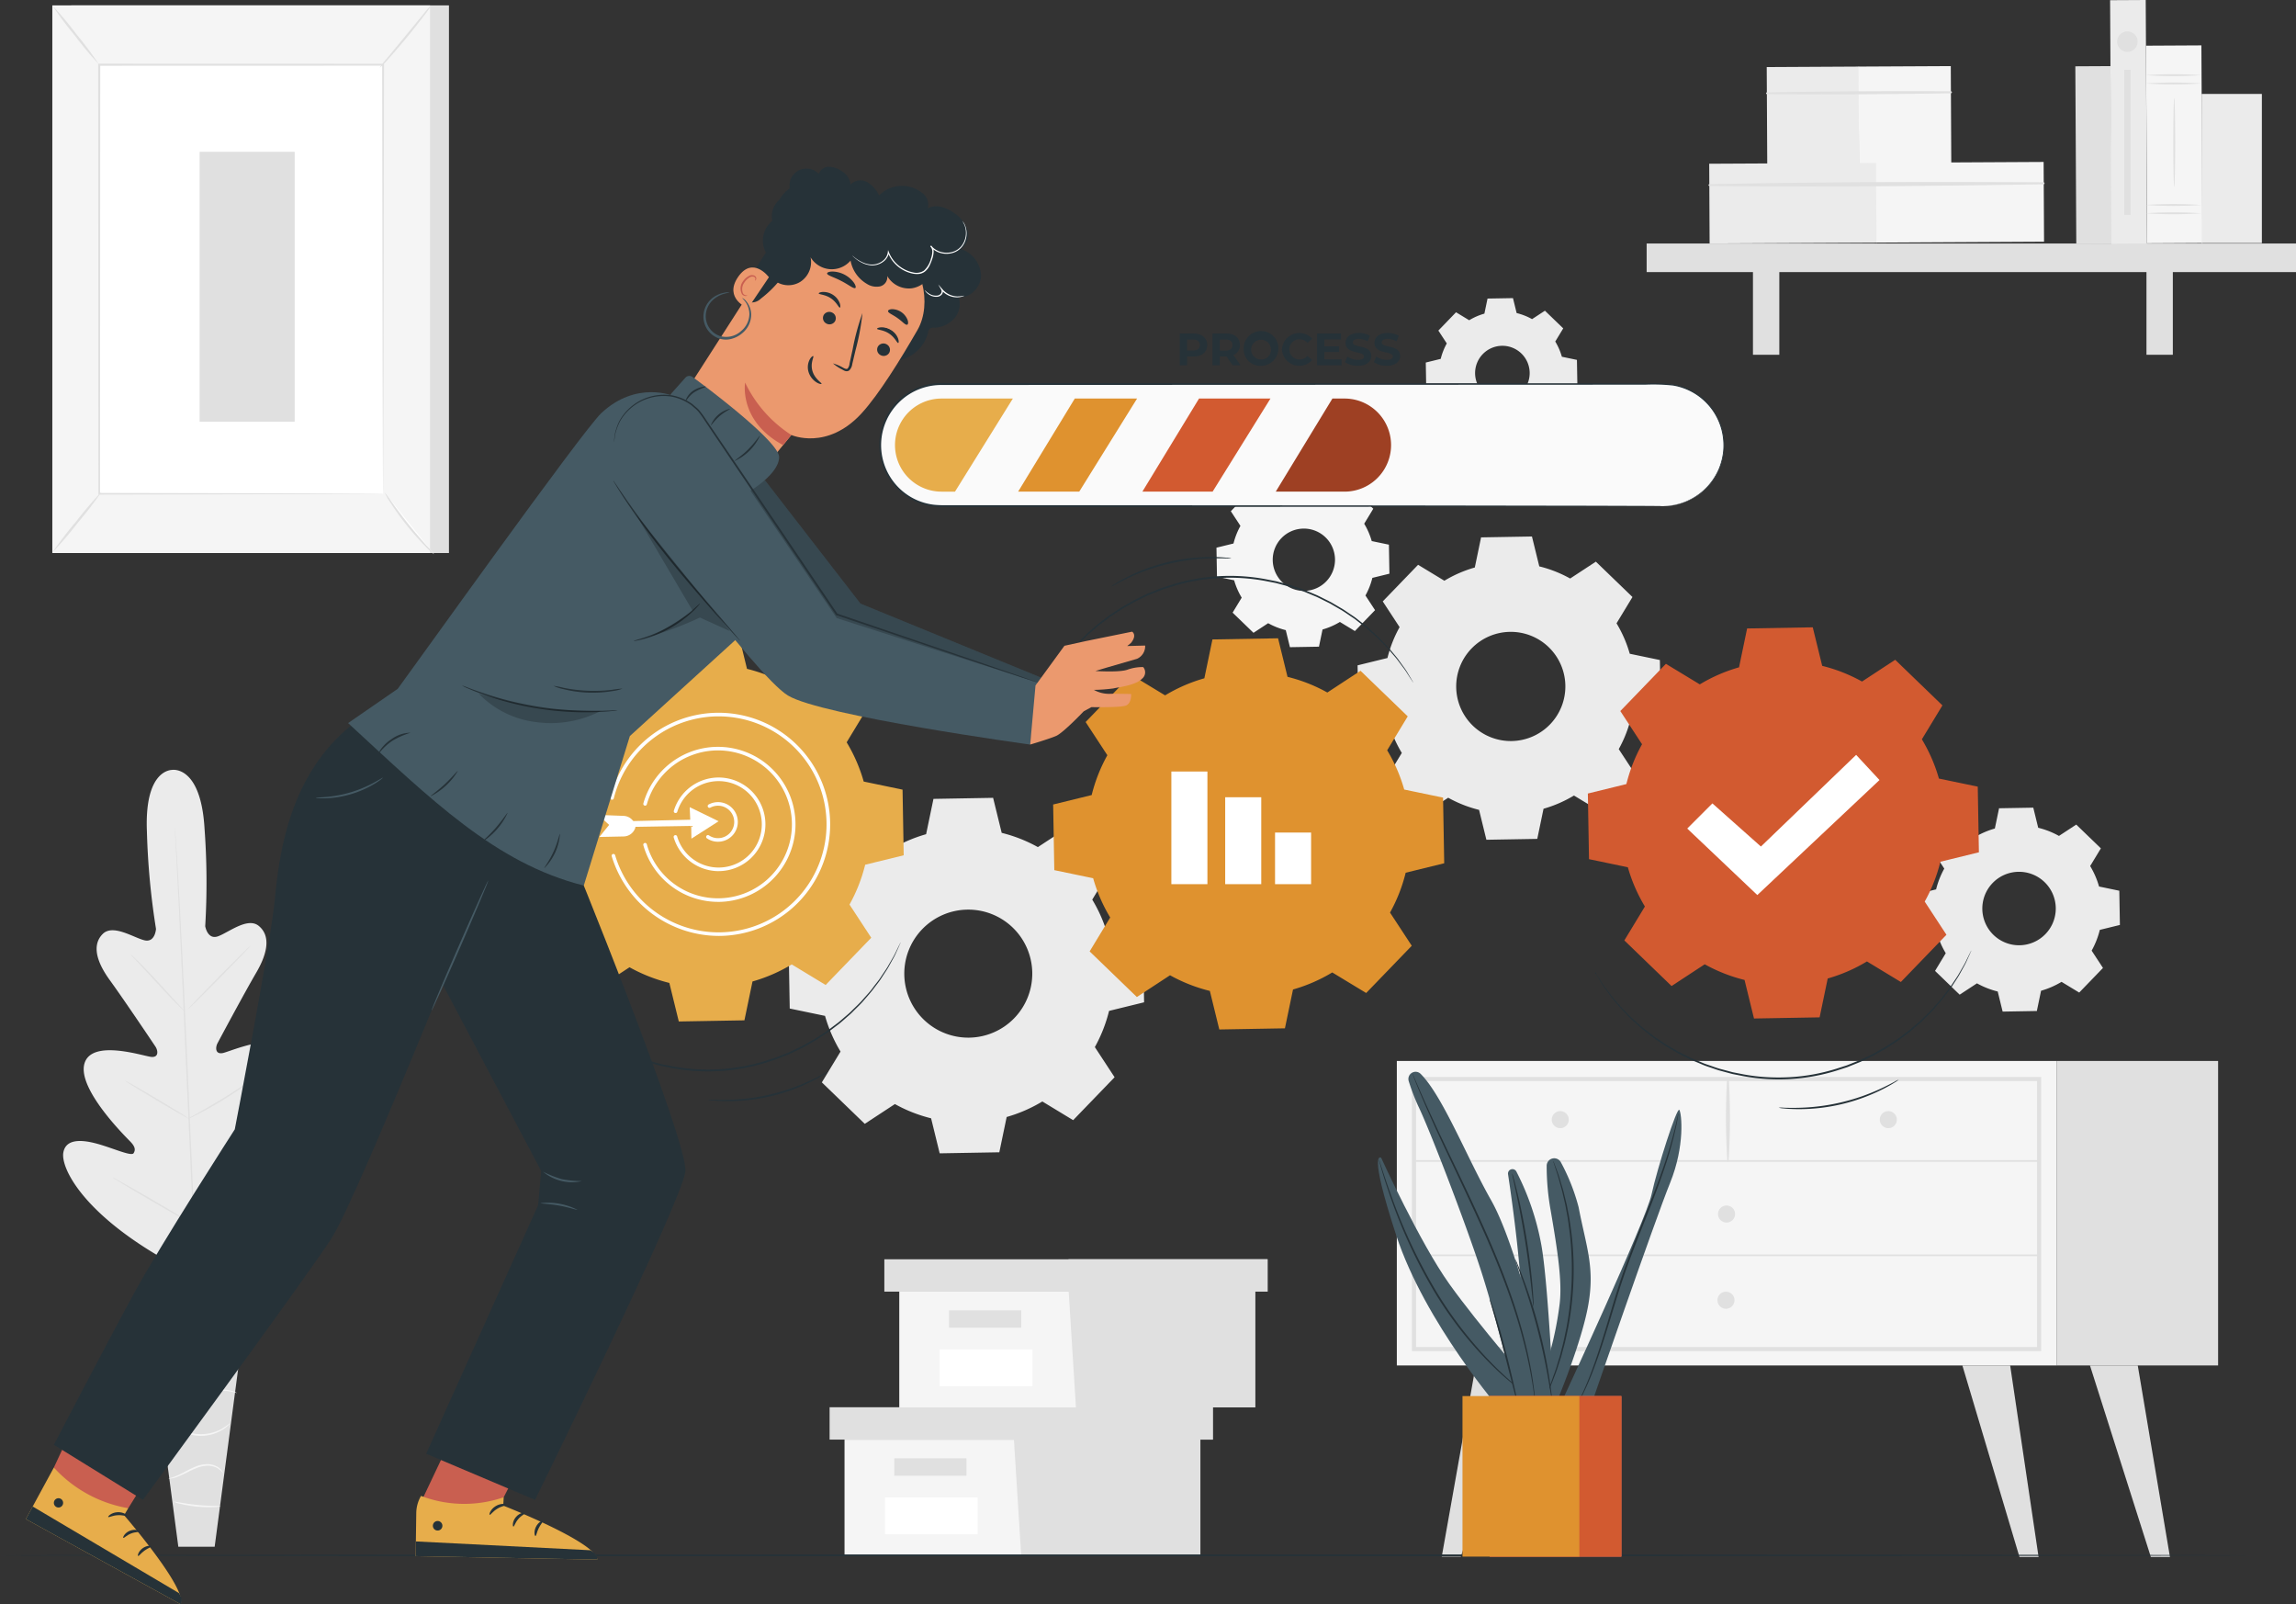 <?xml version="1.0" encoding="UTF-8"?> <svg xmlns="http://www.w3.org/2000/svg" width="456.386" height="318.782" viewBox="0 0 456.386 318.782"><rect x="0" y="0" width="456.386" height="318.782" fill="#333333" stroke="none"/><defs><style>.a{fill:#ebebeb;}.b{fill:#e0e0e0;}.c{fill:#f5f5f5;}.d{fill:#fff;}.e{fill:none;stroke:#fbfbfb;stroke-miterlimit:10;stroke-width:0.25px;}.f{fill:#df922f;}.g{fill:#e7ad4b;}.h{fill:#d25a30;}.i{fill:#263238;}.j{fill:#fafafa;}.k{fill:#9e4023;}.l{fill:#c95f50;}.m{fill:#eb996e;}.n{fill:#455a64;}.o{opacity:0.2;}.p{fill:#ff725e;}</style></defs><g transform="translate(-36.292 -178.795)"><g transform="translate(48.841 331.766)"><path class="a" d="M68.616,307.5s-5.632-.405-5.114,12.23a146.545,146.545,0,0,0,1.808,19.366s-.165,2.8-2.336,2.251-6.25-3.276-8.267-1.237c-2.091,2.114-1.348,5.355,1.425,9.173s8.542,12.409,9.061,13.188.714,2.2-.824,2.059-11.921-3.655-13.295,1.371,8.1,14.4,9.115,15.439,1.07,1.7.659,2.335-3.791-.88-6.784-1.759-6.62-1.375-7.169,1.591,3.622,11.647,19.249,20.771l7.518,3.754,7.115-4.539c14.636-10.642,17.92-19.7,17.076-22.592s-4.4-2.041-7.293-.867-6.1,3.017-6.575,2.43-.484-1.249.422-2.389,9.4-11.41,7.526-16.274-11.849-.323-13.366-.033-1.456-1.155-1.026-1.966c.437-.827,5.318-9.951,7.7-14.027s2.794-7.377.5-9.272c-2.21-1.826-6,1.3-8.1,2.059s-2.549-2.007-2.549-2.007a146.508,146.508,0,0,0-.139-19.449C74.2,306.478,68.5,307.5,68.5,307.5" transform="translate(-46.849 -307.477)"></path><g transform="translate(22.212 11.337)"><path class="b" d="M65.535,317.014s.014.089.03.264.034.445.061.775c.046.7.115,1.7.2,2.984.172,2.591.395,6.343.65,10.979.515,9.273,1.117,22.089,1.736,36.246s1.189,26.977,1.652,36.253c.235,4.628.426,8.376.559,10.983.064,1.286.114,2.291.149,2.986l.031.777c.006.175,0,.265,0,.265s-.015-.089-.031-.264-.034-.443-.059-.775c-.048-.7-.115-1.7-.2-2.984-.172-2.59-.395-6.342-.65-10.978-.516-9.273-1.119-22.09-1.737-36.252s-1.189-26.971-1.651-36.247c-.235-4.627-.427-8.377-.559-10.983-.064-1.287-.114-2.291-.149-2.987-.013-.332-.024-.59-.031-.777S65.535,317.014,65.535,317.014Z" transform="translate(-65.533 -317.014)"></path></g><g transform="translate(13.414 36.671)"><path class="b" d="M58.134,338.327a2.557,2.557,0,0,1,.467.39c.29.263.7.655,1.194,1.146.991.983,2.326,2.376,3.77,3.941l3.677,4.024,1.119,1.214a2.533,2.533,0,0,1,.392.465,2.444,2.444,0,0,1-.471-.386c-.289-.264-.7-.656-1.188-1.152-.983-.993-2.3-2.4-3.741-3.968l-3.7-4L58.523,338.8A2.429,2.429,0,0,1,58.134,338.327Z" transform="translate(-58.133 -338.326)"></path></g><g transform="translate(24.778 34.943)"><path class="b" d="M67.693,349.532c-.057-.056,2.693-2.935,6.14-6.43s6.29-6.285,6.346-6.229-2.691,2.935-6.14,6.431S67.75,349.588,67.693,349.532Z" transform="translate(-67.692 -336.872)"></path></g><g transform="translate(24.747 61.167)"><path class="b" d="M67.667,367.153a2.552,2.552,0,0,1,.524-.333q.6-.339,1.47-.825c1.24-.7,2.95-1.667,4.8-2.8s3.494-2.215,4.677-3.006l1.4-.935a2.551,2.551,0,0,1,.534-.316,2.574,2.574,0,0,1-.468.407c-.314.247-.774.6-1.353,1.013-1.154.836-2.783,1.948-4.641,3.085s-3.586,2.083-4.854,2.735c-.636.325-1.153.58-1.516.745A2.574,2.574,0,0,1,67.667,367.153Z" transform="translate(-67.667 -358.933)"></path></g><g transform="translate(12.293 61.762)"><path class="b" d="M57.19,359.435a2.149,2.149,0,0,1,.521.244c.325.174.791.433,1.362.757,1.145.65,2.715,1.566,4.441,2.593s3.281,1.97,4.4,2.665c.559.347,1.008.632,1.316.836a2.308,2.308,0,0,1,.462.34,2.128,2.128,0,0,1-.519-.244c-.326-.174-.792-.433-1.363-.757-1.145-.65-2.715-1.566-4.442-2.593s-3.28-1.97-4.4-2.665c-.56-.347-1.009-.633-1.317-.836A2.3,2.3,0,0,1,57.19,359.435Z" transform="translate(-57.19 -359.433)"></path></g><g transform="translate(9.823 80.992)"><path class="b" d="M55.112,375.611a3.541,3.541,0,0,1,.661.32l1.75.965c1.47.825,3.494,1.983,5.718,3.277s4.232,2.481,5.676,3.352l1.7,1.044a3.536,3.536,0,0,1,.605.417,3.656,3.656,0,0,1-.661-.32c-.464-.256-1.05-.58-1.75-.965-1.472-.826-3.494-1.984-5.719-3.279s-4.231-2.481-5.675-3.351l-1.7-1.045A3.608,3.608,0,0,1,55.112,375.611Z" transform="translate(-55.112 -375.609)"></path></g><g transform="translate(25.614 79.145)"><path class="b" d="M68.4,384.947a4.123,4.123,0,0,1,.654-.439l1.827-1.111c1.542-.94,3.668-2.246,5.975-3.751s4.366-2.916,5.847-3.948l1.757-1.221a4.1,4.1,0,0,1,.665-.421,4.169,4.169,0,0,1-.6.511c-.4.314-.977.758-1.7,1.3-1.453,1.076-3.495,2.519-5.809,4.024s-4.458,2.788-6.028,3.684c-.787.446-1.426.8-1.875,1.034A4.168,4.168,0,0,1,68.4,384.947Z" transform="translate(-68.396 -374.056)"></path></g><g transform="translate(16.115 103.01)"><path class="b" d="M81.2,394.132H60.4l6.788,51.385h7.222Z" transform="translate(-60.405 -394.132)"></path><g transform="translate(1.078 4.198)"><path class="c" d="M61.313,399.781c-.008.006.023.074.111.183a1.316,1.316,0,0,0,.5.359,2.514,2.514,0,0,0,2.2-.27,16.751,16.751,0,0,1,2.7-1.775,5.9,5.9,0,0,1,3.824.076,16.406,16.406,0,0,1,3.561,1.725,24.633,24.633,0,0,0,2.9,1.555,7.993,7.993,0,0,0,2.136.617,3.851,3.851,0,0,0,.6.04c.138,0,.21-.006.21-.017a10.875,10.875,0,0,1-2.853-.861,28.44,28.44,0,0,1-2.832-1.6,15.87,15.87,0,0,0-3.622-1.782,6.113,6.113,0,0,0-4.037-.044,5.311,5.311,0,0,0-1.519.94,11.919,11.919,0,0,1-1.19.923,2.446,2.446,0,0,1-2.026.351A2.045,2.045,0,0,1,61.313,399.781Z" transform="translate(-61.312 -397.663)"></path></g><g transform="translate(1.836 12.009)"><path class="c" d="M61.951,408.006c.027.017.165-.212.49-.552A4.63,4.63,0,0,1,64.1,406.4,7.413,7.413,0,0,1,67,405.965a30.5,30.5,0,0,1,3.619.493,12.436,12.436,0,0,0,3.705.153,10.2,10.2,0,0,0,2.916-.832,9.228,9.228,0,0,0,1.753-1.043,2.482,2.482,0,0,0,.555-.5,18.634,18.634,0,0,1-2.4,1.322,10.622,10.622,0,0,1-2.857.742,12.739,12.739,0,0,1-3.615-.178A27.183,27.183,0,0,0,67,405.652a7.355,7.355,0,0,0-2.992.525,4.378,4.378,0,0,0-1.669,1.188,2.993,2.993,0,0,0-.315.461C61.968,407.938,61.942,408,61.951,408.006Z" transform="translate(-61.949 -404.234)"></path></g><g transform="translate(3.015 19.412)"><path class="c" d="M78.368,411.9a1.775,1.775,0,0,0-.573-.3,6.205,6.205,0,0,0-1.724-.37,11.032,11.032,0,0,0-2.606.15c-.97.157-2.01.424-3.1.656a13.078,13.078,0,0,1-3.1.351,6.751,6.751,0,0,1-2.458-.533,5.686,5.686,0,0,1-1.866-1.388,1.626,1.626,0,0,0,.353.543,4.4,4.4,0,0,0,1.412,1.063,6.587,6.587,0,0,0,2.545.626,12.49,12.49,0,0,0,3.181-.329c1.1-.235,2.136-.51,3.085-.681a11.93,11.93,0,0,1,2.539-.218A9.542,9.542,0,0,1,78.368,411.9Z" transform="translate(-62.941 -410.462)"></path></g><g transform="translate(3.675 26.764)"><path class="c" d="M63.5,417.856a3.372,3.372,0,0,1,2.02-.2,9.773,9.773,0,0,1,2.112.788,8.043,8.043,0,0,0,2.742.756,8.225,8.225,0,0,0,4.975-1.153,7.162,7.162,0,0,0,1.239-.952c.253-.27.383-.424.366-.441a17.969,17.969,0,0,1-1.725,1.185,8.519,8.519,0,0,1-4.825,1.022c-1.969-.112-3.481-1.286-4.845-1.442a3.1,3.1,0,0,0-1.569.137C63.635,417.688,63.486,417.844,63.5,417.856Z" transform="translate(-63.497 -416.647)"></path></g><g transform="translate(4.835 34.963)"><path class="c" d="M64.472,426.417a4.02,4.02,0,0,0,1.733-.345c1.046-.349,2.339-1.152,3.852-1.752a6.267,6.267,0,0,1,2.21-.462,4.084,4.084,0,0,1,1.777.405,3.921,3.921,0,0,1,1.284,1.109.94.94,0,0,0-.2-.439,2.849,2.849,0,0,0-.974-.882,4.077,4.077,0,0,0-1.885-.506,6.2,6.2,0,0,0-2.336.459c-1.566.624-2.819,1.449-3.817,1.845C65.132,426.275,64.464,426.363,64.472,426.417Z" transform="translate(-64.472 -423.544)"></path></g><g transform="translate(5.853 42.412)"><path class="c" d="M65.329,429.823a4.922,4.922,0,0,0,1.317.427,24.17,24.17,0,0,0,6.63.651,4.855,4.855,0,0,0,1.374-.163c0-.1-2.108-.012-4.679-.271S65.355,429.723,65.329,429.823Z" transform="translate(-65.329 -429.81)"></path></g></g></g><g transform="translate(363.603 178.795)"><g transform="translate(85.213 13.139)"><g transform="translate(0 0)"><g transform="translate(0)"><rect class="b" width="7.081" height="35.235" transform="translate(0 0.038) rotate(-0.307)"></rect></g></g></g><g transform="translate(23.735 13.133)"><g transform="translate(0.134 0.098)"><g transform="translate(0 0)"><g transform="translate(0)"><rect class="a" width="18.337" height="19.452" transform="translate(0 0.098) rotate(-0.306)"></rect></g></g></g><g transform="translate(18.384 0)"><g transform="translate(0)"><g transform="translate(0)"><rect class="c" width="18.337" height="19.452" transform="matrix(1, -0.005, 0.005, 1, 0, 0.098)"></rect></g></g></g><g transform="translate(0 4.984)"><path class="b" d="M331.762,194.62q18.281.152,36.588-.169a.194.194,0,0,0,0-.389q-18.281-.1-36.587.223a.167.167,0,0,0,0,.334Z" transform="translate(-331.6 -194.036)"></path></g></g><g transform="translate(12.297 32.181)"><g transform="translate(0.139 0.178)"><g transform="translate(0 0)"><g transform="translate(0)"><rect class="a" width="33.316" height="15.852" transform="matrix(1, -0.005, 0.005, 1, 0, 0.178)"></rect></g></g></g><g transform="translate(33.297 0)"><g transform="translate(0)"><g transform="translate(0)"><rect class="c" width="33.316" height="15.852" transform="translate(0 0.178) rotate(-0.307)"></rect></g></g></g><g transform="translate(0 3.986)"><path class="b" d="M322.141,210c22.132.25,44.341.025,66.473-.328a.2.2,0,0,0,0-.39c-22.134-.118-44.345-.1-66.473.384a.167.167,0,0,0,0,.334Z" transform="translate(-321.978 -209.219)"></path></g></g><g transform="translate(0 48.389)"><rect class="b" width="129.075" height="5.679"></rect><g transform="translate(21.132 2.731)"><rect class="b" width="5.24" height="19.378"></rect></g><g transform="translate(99.352 2.731)"><rect class="b" width="5.24" height="19.378"></rect></g></g><g transform="translate(92.123 0)"><g transform="translate(0)"><g transform="translate(0)"><rect class="a" width="7.081" height="48.461" transform="translate(0 0.038) rotate(-0.307)"></rect></g></g></g><g transform="translate(99.192 9.021)"><g transform="translate(0.074 0)"><g transform="translate(0)"><g transform="translate(0)"><rect class="c" width="11.003" height="39.272" transform="translate(0 0.059) rotate(-0.308)"></rect></g></g></g><g transform="translate(0 7.375)"><path class="b" d="M406.079,192.778a79.173,79.173,0,0,1-11,0,79.655,79.655,0,0,1,11,0Z" transform="translate(-395.076 -192.588)"></path></g><g transform="translate(0 5.725)"><path class="b" d="M406.079,191.39a79.173,79.173,0,0,1-11,0,79.661,79.661,0,0,1,11,0Z" transform="translate(-395.076 -191.2)"></path></g><g transform="translate(0 33.172)"><path class="b" d="M406.079,214.479a79.173,79.173,0,0,1-11,0,79.661,79.661,0,0,1,11,0Z" transform="translate(-395.076 -214.289)"></path></g><g transform="translate(0 31.522)"><path class="b" d="M406.079,213.091a79.179,79.179,0,0,1-11,0,79.661,79.661,0,0,1,11,0Z" transform="translate(-395.076 -212.901)"></path></g><g transform="translate(5.488 10.416)"><path class="b" d="M399.883,212.843c-.106,0-.19-3.962-.19-8.848s.084-8.849.19-8.849.19,3.961.19,8.849S399.988,212.843,399.883,212.843Z" transform="translate(-399.693 -195.146)"></path></g></g><g transform="translate(110.314 18.665)"><rect class="a" width="11.977" height="29.642"></rect></g><g transform="translate(93.525 6.238)"><path class="b" d="M394.379,186.078a2.035,2.035,0,1,1-2.035-2.035A2.035,2.035,0,0,1,394.379,186.078Z" transform="translate(-390.309 -184.043)"></path></g><g transform="translate(94.931 13.871)"><rect class="b" width="1.258" height="28.828"></rect></g></g><g transform="translate(46.679 179.863)"><g transform="translate(3.774 0.002)"><rect class="b" width="75.081" height="108.827"></rect></g><g transform="translate(0.013 0.002)"><rect class="c" width="75.081" height="108.827"></rect></g><g transform="translate(9.137 11.585)"><g transform="translate(0.204 0.204)"><rect class="d" width="56.425" height="85.254"></rect></g><path class="b" d="M109.345,274.9s-.008-.145-.012-.417-.006-.684-.011-1.209c0-1.071-.013-2.64-.023-4.676-.012-4.086-.029-10.04-.051-17.561-.021-15.033-.053-36.321-.092-61.389l.187.187-56.417.017H52.92l.2-.2c-.017,32.16-.031,61.814-.042,85.253l-.163-.163,41.07.086,11.347.042,2.978.018c.675.006,1.031.018,1.031.018s-.333.011-1,.017l-2.948.019c-2.607.009-6.423.023-11.31.042l-41.171.084h-.163V274.9c-.012-23.44-.026-53.093-.042-85.253v-.2h.212l56.417.017h.188v.188c-.038,25.118-.069,46.449-.092,61.512-.023,7.5-.039,13.443-.051,17.52l-.023,4.639c0,.517-.008.912-.011,1.188S109.345,274.9,109.345,274.9Z" transform="translate(-52.716 -189.439)"></path></g><g transform="translate(63.15 12.357)"><path class="e" d="M98.153,190.089" transform="translate(-98.153 -190.089)"></path></g><g transform="translate(65.078 0)"><path class="b" d="M110,179.7a12.934,12.934,0,0,1-1.339,1.945c-.873,1.166-2.11,2.753-3.522,4.469s-2.734,3.235-3.711,4.314a13.029,13.029,0,0,1-1.652,1.686,14,14,0,0,1,1.434-1.873c1.006-1.222,2.244-2.725,3.615-4.386s2.6-3.166,3.61-4.388A14.165,14.165,0,0,1,110,179.7Z" transform="translate(-99.775 -179.694)"></path></g><g transform="translate(66.05 96.767)"><g transform="translate(0.003 0.001)"><path class="d" d="M100.595,261.1a69.935,69.935,0,0,0,9.842,12.307" transform="translate(-100.595 -261.097)"></path></g><path class="b" d="M110.437,273.4a11.131,11.131,0,0,1-1.715-1.561,54.951,54.951,0,0,1-6.98-8.73A11.352,11.352,0,0,1,100.6,261.1a15.453,15.453,0,0,1,1.385,1.854c.827,1.161,1.99,2.751,3.348,4.451s2.653,3.181,3.6,4.244A15.487,15.487,0,0,1,110.437,273.4Z" transform="translate(-100.592 -261.096)"></path></g><g transform="translate(0 96.607)"><g transform="translate(0.003 0.001)"><path class="d" d="M45.032,273.1l9.834-12.134" transform="translate(-45.032 -260.963)"></path></g><path class="b" d="M54.867,260.963a75.2,75.2,0,0,1-4.759,6.2,74.984,74.984,0,0,1-5.076,5.938,75.03,75.03,0,0,1,4.759-6.2A74.647,74.647,0,0,1,54.867,260.963Z" transform="translate(-45.03 -260.962)"></path></g><g transform="translate(0.01)"><path class="b" d="M45.041,179.7a68.141,68.141,0,0,1,4.773,5.706,67.622,67.622,0,0,1,4.453,5.96,67.915,67.915,0,0,1-4.773-5.706A67.716,67.716,0,0,1,45.041,179.7Z" transform="translate(-45.039 -179.694)"></path></g><g transform="translate(29.293 29.098)"><rect class="b" width="18.893" height="53.643"></rect></g></g><g transform="translate(313.945 389.626)"><rect class="c" width="131.198" height="60.507"></rect><g transform="translate(3.003 3.184)"><path class="b" d="M397.459,413.3H272.386V358.829H397.459ZM273.2,412.484H396.642v-52.84H273.2Z" transform="translate(-272.386 -358.829)"></path></g><g transform="translate(131.198)"><rect class="b" width="32.051" height="60.507"></rect></g><g transform="translate(3.252 19.712)"><path class="b" d="M272.754,373.062H397.011a.165.165,0,0,0,0-.329H272.754a.165.165,0,0,0,0,.329Z" transform="translate(-272.595 -372.733)"></path></g><g transform="translate(65.426 3.279)"><path class="b" d="M325.418,375.506a136.109,136.109,0,0,0,.042-16.436.167.167,0,0,0-.334,0,136.122,136.122,0,0,0,.042,16.436.125.125,0,0,0,.251,0Z" transform="translate(-324.898 -358.909)"></path></g><g transform="translate(96.005 9.966)"><path class="b" d="M354.008,366.227a1.693,1.693,0,1,1-1.693-1.693A1.693,1.693,0,0,1,354.008,366.227Z" transform="translate(-350.622 -364.534)"></path></g><g transform="translate(30.794 9.966)"><path class="b" d="M299.151,366.227a1.693,1.693,0,1,1-1.692-1.693A1.692,1.692,0,0,1,299.151,366.227Z" transform="translate(-295.765 -364.534)"></path></g><g transform="translate(63.846 28.726)"><path class="b" d="M326.955,382.009a1.693,1.693,0,1,1-1.693-1.693A1.692,1.692,0,0,1,326.955,382.009Z" transform="translate(-323.569 -380.316)"></path></g><g transform="translate(8.931 60.507)"><path class="b" d="M284.128,407.05l-6.755,37.988h3.8l12.454-37.988Z" transform="translate(-277.373 -407.05)"></path></g><g transform="translate(112.417 60.507)"><path class="b" d="M373.927,407.05l5.649,38.053h-3.8L364.428,407.05Z" transform="translate(-364.428 -407.05)"></path></g><g transform="translate(137.78 60.507)"><path class="b" d="M395.262,407.05l6.4,38.053h-3.8l-12.1-38.053Z" transform="translate(-385.764 -407.05)"></path></g><g transform="translate(63.732 45.85)"><path class="b" d="M326.86,396.415a1.693,1.693,0,1,1-1.693-1.694A1.693,1.693,0,0,1,326.86,396.415Z" transform="translate(-323.473 -394.721)"></path></g><g transform="translate(3.252 38.449)"><path class="b" d="M272.754,388.824H397.011a.165.165,0,0,0,0-.329H272.754a.165.165,0,0,0,0,.329Z" transform="translate(-272.595 -388.495)"></path></g></g><g transform="translate(201.194 458.437)"><g transform="translate(2.968 6.431)"><path class="c" d="M177.508,419.446v23h70.735v-23Z" transform="translate(-177.508 -419.446)"></path></g><path class="b" d="M175.011,414.036v6.431h76.177v-6.431H175.011Z" transform="translate(-175.011 -414.036)"></path><g transform="translate(36.604)"><path class="b" d="M207.287,443.468H242.9v-23h2.473v-6.431H205.8v5.836Z" transform="translate(-205.803 -414.036)"></path></g><g transform="translate(12.861 10.14)"><rect class="b" width="14.345" height="3.462"></rect></g><g transform="translate(11.015 17.931)"><rect class="d" width="18.42" height="7.311"></rect></g></g><g transform="translate(212.076 429.035)"><g transform="translate(2.968 6.431)"><path class="c" d="M186.662,394.713v23H257.4v-23Z" transform="translate(-186.662 -394.713)"></path></g><path class="b" d="M184.166,389.3v6.431h76.176V389.3H184.166Z" transform="translate(-184.166 -389.303)"></path><g transform="translate(36.604)"><path class="b" d="M216.442,418.735h35.615v-23h2.473V389.3H214.958v5.836Z" transform="translate(-214.958 -389.303)"></path></g><g transform="translate(12.861 10.14)"><rect class="b" width="14.345" height="3.462"></rect></g><g transform="translate(11.015 17.931)"><rect class="d" width="18.42" height="7.311"></rect></g></g><g transform="translate(417.148 339.289)"><path class="a" d="M368.28,319.718a16.669,16.669,0,0,1,4.067-1.766l.838-4.026,6.8-.119.978,3.993a16.612,16.612,0,0,1,4.127,1.624l3.437-2.254,4.894,4.725-2.13,3.514a16.686,16.686,0,0,1,1.768,4.068l4.025.838.119,6.8-3.993.978a16.654,16.654,0,0,1-1.624,4.126l2.253,3.438-4.724,4.894L385.6,348.42a16.642,16.642,0,0,1-4.068,1.768l-.838,4.026-6.8.119-.978-3.993a16.727,16.727,0,0,1-4.127-1.624l-3.437,2.253-4.894-4.724,2.13-3.515a16.653,16.653,0,0,1-1.766-4.067l-4.026-.838-.119-6.8,3.993-.98a16.7,16.7,0,0,1,1.624-4.126l-2.253-3.438,4.724-4.893,3.515,2.13Zm3.626,9.061a7.3,7.3,0,1,0,10.317-.182A7.3,7.3,0,0,0,371.906,328.778Z" transform="translate(-356.677 -313.806)"></path></g><g transform="translate(193.065 337.338)"><path class="a" d="M188.4,322.47a29.1,29.1,0,0,1,7.088-3.081l1.461-7.017,11.855-.207,1.706,6.96a29.045,29.045,0,0,1,7.194,2.83l5.991-3.928,8.53,8.236-3.714,6.126a28.98,28.98,0,0,1,3.08,7.091l7.017,1.46.208,11.855-6.961,1.707a29.093,29.093,0,0,1-2.829,7.193l3.926,5.991-8.236,8.53-6.126-3.714a29.021,29.021,0,0,1-7.09,3.081l-1.461,7.016-11.855.208-1.706-6.961a29.075,29.075,0,0,1-7.193-2.829l-5.991,3.928-8.532-8.237,3.715-6.124a29.026,29.026,0,0,1-3.081-7.091l-7.017-1.46-.208-11.855,6.961-1.707a29.078,29.078,0,0,1,2.83-7.193l-3.928-5.991,8.236-8.53,6.127,3.714Zm6.319,15.794a12.72,12.72,0,1,0,17.986-.316A12.719,12.719,0,0,0,194.719,338.264Z" transform="translate(-168.173 -312.165)"></path></g><g transform="translate(278.097 273.024)"><path class="c" d="M249.546,263.078a14.165,14.165,0,0,1,3.45-1.5l.711-3.414,5.769-.1.83,3.388a14.111,14.111,0,0,1,3.5,1.377l2.916-1.912,4.151,4.008-1.808,2.98a14.111,14.111,0,0,1,1.5,3.451l3.414.711.1,5.769-3.388.83a14.114,14.114,0,0,1-1.377,3.5l1.91,2.915-4.007,4.151-2.98-1.807a14.109,14.109,0,0,1-3.451,1.5l-.71,3.414-5.769.1-.831-3.388a14.139,14.139,0,0,1-3.5-1.378l-2.916,1.911-4.151-4.007,1.807-2.981a14.13,14.13,0,0,1-1.5-3.45l-3.414-.711-.1-5.769,3.387-.83a14.163,14.163,0,0,1,1.378-3.5l-1.912-2.915,4.007-4.151,2.981,1.807Zm3.075,7.685a6.19,6.19,0,1,0,8.753-.153A6.191,6.191,0,0,0,252.621,270.764Z" transform="translate(-239.704 -258.063)"></path></g><g transform="translate(306.146 285.403)"><path class="a" d="M280.552,277.267a24.808,24.808,0,0,1,6.047-2.628l1.246-5.985,10.114-.177,1.456,5.938a24.734,24.734,0,0,1,6.136,2.414l5.112-3.351,7.276,7.027-3.168,5.225a24.813,24.813,0,0,1,2.628,6.048l5.985,1.246.177,10.114-5.938,1.456a24.77,24.77,0,0,1-2.414,6.135l3.35,5.112-7.024,7.278-5.226-3.169a24.767,24.767,0,0,1-6.048,2.628l-1.246,5.987-10.114.177-1.456-5.939a24.813,24.813,0,0,1-6.135-2.413l-5.112,3.35-7.278-7.026,3.169-5.226a24.7,24.7,0,0,1-2.628-6.048l-5.987-1.246-.177-10.113,5.938-1.456a24.856,24.856,0,0,1,2.414-6.136l-3.35-5.112,7.026-7.276,5.226,3.168Zm5.392,13.473a10.85,10.85,0,1,0,15.342-.27A10.85,10.85,0,0,0,285.945,290.74Z" transform="translate(-263.299 -268.476)"></path></g><g transform="translate(319.702 238.035)"><path class="a" d="M283.33,233.025a12.343,12.343,0,0,1,3.023-1.314l.623-2.993,5.057-.089.728,2.969a12.369,12.369,0,0,1,3.068,1.207l2.556-1.675,3.639,3.513-1.585,2.613a12.354,12.354,0,0,1,1.315,3.024l2.992.623.089,5.057-2.969.728a12.34,12.34,0,0,1-1.207,3.068l1.675,2.556-3.513,3.639-2.613-1.585a12.332,12.332,0,0,1-3.024,1.314l-.623,2.993-5.056.089-.729-2.969a12.433,12.433,0,0,1-3.068-1.207l-2.556,1.675-3.638-3.513,1.583-2.613a12.394,12.394,0,0,1-1.314-3.024l-2.993-.623-.088-5.057,2.968-.728a12.388,12.388,0,0,1,1.208-3.068l-1.676-2.556,3.513-3.639,2.614,1.585Zm2.695,6.737a5.425,5.425,0,1,0,7.672-.136A5.424,5.424,0,0,0,286.025,239.762Z" transform="translate(-274.703 -228.629)"></path></g><g transform="translate(245.631 305.632)"><path class="f" d="M234.649,296.834a31.958,31.958,0,0,1,7.8-3.39l1.607-7.721,13.045-.229,1.878,7.659a32.007,32.007,0,0,1,7.916,3.115l6.593-4.322,9.386,9.064-4.087,6.739a31.946,31.946,0,0,1,3.39,7.8l7.721,1.607.229,13.045-7.66,1.878A31.954,31.954,0,0,1,279.355,340l4.321,6.593-9.062,9.388-6.741-4.087a31.938,31.938,0,0,1-7.8,3.389L258.464,363l-13.045.228-1.877-7.66a31.941,31.941,0,0,1-7.916-3.113l-6.593,4.322-9.386-9.063,4.086-6.74a31.972,31.972,0,0,1-3.39-7.8l-7.721-1.606-.228-13.045,7.659-1.878a31.965,31.965,0,0,1,3.115-7.915l-4.321-6.594,9.062-9.386,6.741,4.087Z" transform="translate(-212.393 -285.493)"></path><g transform="translate(23.498 26.476)"><rect class="d" width="7.167" height="22.385"></rect><g transform="translate(10.702 5.113)"><rect class="d" width="7.167" height="17.272"></rect></g><g transform="translate(20.609 12.128)"><rect class="d" width="7.167" height="10.257"></rect></g></g></g><g transform="translate(138.192 304.049)"><path class="g" d="M144.269,295.5a32,32,0,0,1,7.8-3.39l1.607-7.721,13.045-.229,1.877,7.66a31.926,31.926,0,0,1,7.916,3.113l6.594-4.321,9.386,9.063-4.087,6.739a31.947,31.947,0,0,1,3.39,7.8l7.721,1.607.229,13.045-7.66,1.878a32,32,0,0,1-3.113,7.915l4.321,6.594-9.063,9.386-6.74-4.087a31.944,31.944,0,0,1-7.8,3.389l-1.607,7.722-13.045.229-1.878-7.66a32,32,0,0,1-7.915-3.115l-6.593,4.322-9.388-9.063,4.087-6.74a31.985,31.985,0,0,1-3.39-7.8l-7.721-1.607-.228-13.045,7.659-1.878a32,32,0,0,1,3.115-7.915l-4.322-6.594,9.063-9.386,6.741,4.087Z" transform="translate(-122.013 -284.162)"></path><g transform="translate(16.998 16.386)"><g transform="translate(2.412)"><path class="d" d="M159.873,342.287a22.3,22.3,0,0,1-21.248-15.825.355.355,0,1,1,.681-.2,21.459,21.459,0,1,0-.264-11.322.356.356,0,1,1-.691-.17,22.173,22.173,0,1,1,21.521,27.518Z" transform="translate(-138.341 -297.946)"></path></g><g transform="translate(8.972 6.765)"><path class="d" d="M158.71,334.448A15.462,15.462,0,0,1,143.873,323.2a.356.356,0,1,1,.685-.193,14.694,14.694,0,1,0,0-7.924.356.356,0,0,1-.685-.193,15.406,15.406,0,1,1,14.836,19.562Z" transform="translate(-143.86 -303.637)"></path></g><g transform="translate(21.466 17.755)"><path class="d" d="M156.726,320.753a3.9,3.9,0,0,1-2.2-.673.355.355,0,1,1,.4-.588,3.224,3.224,0,1,0,.277-5.515.355.355,0,1,1-.338-.625,3.935,3.935,0,1,1,1.862,7.4Z" transform="translate(-154.37 -312.882)"></path></g><g transform="translate(0 18.756)"><g transform="translate(3.037)"><path class="d" d="M159.773,316.524l-5.746-2.8.11,2.495-15.27.359.169,1.121,15.289-.252.044,2.533Z" transform="translate(-138.867 -313.724)"></path></g><g transform="translate(0 1.537)"><path class="d" d="M143.551,316.707l-.083-.16a2.474,2.474,0,0,0-2.1-1.336l-5.053-.194L138.5,317l-1.944,2.4,4.836-.1a2.474,2.474,0,0,0,2.33-1.809h0Z" transform="translate(-136.312 -315.017)"></path></g></g><g transform="translate(15.003 12.873)"><path class="d" d="M157.874,327.371a9.348,9.348,0,0,1-8.926-6.7.355.355,0,0,1,.682-.2,8.586,8.586,0,1,0,.023-4.881.356.356,0,0,1-.681-.206,9.3,9.3,0,1,1,8.9,11.981Z" transform="translate(-148.933 -308.775)"></path></g></g></g><g transform="translate(351.912 303.452)"><path class="h" d="M324.056,295a31.936,31.936,0,0,1,7.8-3.39l1.606-7.722,13.047-.228,1.877,7.659a31.946,31.946,0,0,1,7.916,3.115l6.593-4.322,9.388,9.064-4.087,6.739a31.972,31.972,0,0,1,3.39,7.8l7.72,1.606.229,13.046-7.659,1.877a31.939,31.939,0,0,1-3.114,7.915l4.321,6.594-9.062,9.388-6.74-4.087a31.961,31.961,0,0,1-7.8,3.389l-1.607,7.722-13.045.228-1.878-7.66a31.95,31.95,0,0,1-7.915-3.113l-6.594,4.321-9.386-9.063,4.087-6.739a31.973,31.973,0,0,1-3.39-7.8l-7.721-1.606-.229-13.045,7.66-1.878a32.033,32.033,0,0,1,3.113-7.916l-4.321-6.593,9.062-9.386L324.056,295Z" transform="translate(-301.799 -283.659)"></path><g transform="translate(19.761 25.348)"><path class="d" d="M318.423,319.625l5-5,9.643,8.571,18.928-18.214,4.643,5-24.285,22.857Z" transform="translate(-318.423 -304.982)"></path></g></g><g transform="translate(242.47 293.252)"><path class="i" d="M209.734,300.683a1.1,1.1,0,0,1,.084-.225l.282-.642.47-1.04a12.968,12.968,0,0,1,.7-1.393l.945-1.709c.365-.612.806-1.251,1.258-1.952.433-.714,1.008-1.4,1.572-2.158s1.231-1.5,1.92-2.3c.667-.813,1.491-1.547,2.291-2.367.395-.418.856-.78,1.3-1.177s.9-.8,1.38-1.185.991-.754,1.5-1.14c.256-.19.506-.392.773-.578l.817-.54c.553-.358,1.1-.739,1.679-1.092l1.788-1.016c.594-.361,1.241-.641,1.879-.956s1.279-.644,1.963-.9l2.046-.821,2.139-.693a38.78,38.78,0,0,1,18.522-1.1l2.206.435,2.129.573c.709.169,1.38.433,2.055.657s1.346.439,1.979.727l1.9.8c.615.282,1.205.6,1.8.887l.876.439c.286.152.559.323.836.483l1.625.953c.522.329,1.015.684,1.511,1.015s.989.646,1.429,1.014c.892.72,1.8,1.35,2.556,2.079.777.706,1.542,1.352,2.179,2.053s1.3,1.3,1.815,1.957c.53.643,1.045,1.224,1.48,1.79q.622.867,1.14,1.585a13.169,13.169,0,0,1,.856,1.3q.344.571.59.977l.355.605a1.093,1.093,0,0,1,.111.212,1.109,1.109,0,0,1-.143-.193l-.388-.585-.618-.957a13.764,13.764,0,0,0-.881-1.277l-1.161-1.56c-.442-.556-.962-1.129-1.5-1.762-.52-.649-1.174-1.249-1.827-1.927s-1.405-1.327-2.184-2.022c-.758-.718-1.663-1.337-2.553-2.047-.44-.363-.94-.662-1.427-1s-.987-.675-1.506-1l-1.618-.938c-.276-.157-.547-.326-.832-.476l-.871-.432c-.587-.285-1.173-.6-1.786-.872l-1.884-.785c-.629-.285-1.3-.482-1.966-.716s-1.337-.481-2.04-.647l-2.112-.563-2.188-.428a38.669,38.669,0,0,0-18.354,1.091l-2.122.682-2.03.811c-.679.247-1.31.584-1.948.882s-1.277.586-1.868.944l-1.778,1c-.574.347-1.12.724-1.669,1.077l-.814.531c-.265.183-.515.383-.77.571l-1.5,1.123c-.478.384-.925.788-1.377,1.171s-.9.748-1.3,1.159c-.8.811-1.625,1.533-2.294,2.336-.69.782-1.375,1.5-1.929,2.266s-1.147,1.424-1.586,2.13c-.456.692-.9,1.322-1.277,1.926l-.969,1.687a13.766,13.766,0,0,0-.725,1.372l-.5,1.024-.315.626A1.173,1.173,0,0,1,209.734,300.683Z" transform="translate(-209.733 -275.079)"></path></g><g transform="translate(257.196 289.477)"><path class="i" d="M222.122,277.761a5.073,5.073,0,0,1,.808-.559c.53-.345,1.327-.8,2.333-1.312a37.015,37.015,0,0,1,17.078-3.982c1.132.017,2.046.071,2.675.146a5,5,0,0,1,.971.143,4.9,4.9,0,0,1-.982,0c-.628-.031-1.539-.045-2.663-.027a40.913,40.913,0,0,0-16.963,3.954c-1.015.483-1.826.9-2.376,1.2A5.083,5.083,0,0,1,222.122,277.761Z" transform="translate(-222.122 -271.904)"></path></g><g transform="translate(353.419 367.66)"><path class="i" d="M377.788,337.673a1.113,1.113,0,0,1-.084.223c-.071.163-.164.376-.282.643l-.47,1.04a12.965,12.965,0,0,1-.7,1.393l-.945,1.708c-.365.613-.806,1.252-1.258,1.953-.433.714-1.008,1.4-1.57,2.158s-1.233,1.5-1.921,2.3c-.667.813-1.491,1.547-2.291,2.367-.395.417-.856.779-1.3,1.176s-.9.8-1.38,1.186-.991.754-1.5,1.14c-.257.19-.508.392-.773.578l-.818.54c-.552.358-1.1.739-1.678,1.091l-1.788,1.017c-.594.361-1.241.641-1.879.956s-1.278.644-1.963.9l-2.045.823-2.139.692a38.768,38.768,0,0,1-18.523,1.1l-2.206-.435-2.129-.574c-.709-.168-1.38-.432-2.055-.656s-1.346-.439-1.978-.728l-1.9-.8c-.615-.282-1.205-.6-1.795-.887l-.876-.439c-.286-.152-.559-.323-.836-.483l-1.625-.953c-.522-.329-1.015-.684-1.511-1.015s-.989-.645-1.429-1.014c-.892-.72-1.8-1.35-2.556-2.079-.777-.706-1.541-1.353-2.178-2.053s-1.3-1.3-1.816-1.957c-.53-.643-1.045-1.224-1.48-1.79q-.622-.867-1.14-1.585a13.205,13.205,0,0,1-.856-1.3q-.344-.571-.59-.977c-.149-.252-.265-.452-.355-.6a.12.12,0,1,1,.032-.019l.387.585.618.957a13.767,13.767,0,0,0,.882,1.277q.524.706,1.161,1.56c.441.556.961,1.128,1.5,1.762.52.648,1.176,1.249,1.827,1.927s1.405,1.327,2.184,2.021c.758.719,1.664,1.338,2.553,2.048.44.363.94.662,1.426,1s.987.675,1.506,1l1.618.938c.276.157.547.326.832.475l.871.432c.587.285,1.174.6,1.785.873l1.885.785c.628.285,1.3.481,1.965.716s1.337.481,2.04.646l2.112.565,2.188.427A38.647,38.647,0,0,0,350.9,361.2l2.122-.682,2.03-.811c.679-.247,1.31-.584,1.95-.882s1.276-.586,1.866-.944l1.778-1c.574-.347,1.12-.724,1.67-1.077l.813-.533c.265-.182.515-.382.77-.569l1.5-1.123c.478-.384.925-.788,1.377-1.171s.9-.748,1.3-1.159c.8-.811,1.626-1.533,2.294-2.336.691-.782,1.375-1.5,1.929-2.266s1.147-1.424,1.586-2.13c.456-.692.9-1.322,1.277-1.926q.531-.922.969-1.687a13.762,13.762,0,0,0,.725-1.373l.5-1.022.315-.626A1.169,1.169,0,0,1,377.788,337.673Z" transform="translate(-303.066 -337.673)"></path></g><g transform="translate(389.84 393.342)"><path class="i" d="M357.57,359.279a4.891,4.891,0,0,1-.808.559c-.53.346-1.327.8-2.334,1.314a37.027,37.027,0,0,1-17.078,3.981c-1.132-.017-2.046-.07-2.675-.145a4.931,4.931,0,0,1-.971-.144,5.1,5.1,0,0,1,.982,0c.628.031,1.539.044,2.663.027a40.888,40.888,0,0,0,16.963-3.955c1.015-.481,1.826-.9,2.376-1.2A5.077,5.077,0,0,1,357.57,359.279Z" transform="translate(-333.705 -359.277)"></path></g><g transform="translate(140.582 366.078)"><path class="i" d="M198.745,336.342a1.1,1.1,0,0,1-.084.225l-.282.642q-.194.433-.47,1.04a12.962,12.962,0,0,1-.7,1.393l-.945,1.709c-.365.612-.806,1.251-1.257,1.952-.434.714-1.009,1.4-1.572,2.158s-1.233,1.5-1.921,2.3c-.667.813-1.491,1.547-2.291,2.367-.395.418-.856.78-1.3,1.177s-.9.8-1.38,1.186l-1.5,1.139c-.256.19-.506.394-.771.578l-.818.54c-.553.358-1.1.739-1.679,1.092l-1.788,1.016c-.594.361-1.241.641-1.879.957s-1.278.643-1.963.9l-2.046.821-2.137.693a38.787,38.787,0,0,1-18.523,1.1l-2.206-.434-2.129-.574c-.708-.169-1.38-.433-2.055-.657s-1.346-.439-1.979-.728l-1.9-.8c-.615-.282-1.205-.6-1.795-.887l-.876-.439c-.287-.152-.559-.323-.836-.483l-1.625-.953c-.522-.329-1.015-.684-1.511-1.015s-.989-.646-1.429-1.014c-.892-.719-1.8-1.35-2.556-2.079-.777-.706-1.541-1.352-2.178-2.053s-1.3-1.3-1.816-1.957c-.53-.643-1.045-1.224-1.48-1.789-.415-.578-.8-1.108-1.14-1.586a13.025,13.025,0,0,1-.856-1.3q-.344-.571-.59-.977l-.355-.605a1.093,1.093,0,0,1-.111-.212,1.1,1.1,0,0,1,.143.194l.388.584.618.957a13.764,13.764,0,0,0,.882,1.277l1.16,1.56c.442.556.962,1.129,1.5,1.762.519.649,1.176,1.249,1.827,1.927s1.405,1.327,2.184,2.022c.758.718,1.664,1.337,2.553,2.047.44.364.94.662,1.427,1s.987.675,1.506,1l1.618.938c.276.157.547.326.832.476l.871.431c.587.285,1.174.6,1.785.872l1.885.785c.628.285,1.3.481,1.965.716s1.337.481,2.04.647q1.047.278,2.112.565l2.188.427a38.668,38.668,0,0,0,18.354-1.091l2.122-.682,2.03-.811c.679-.247,1.31-.584,1.95-.882s1.276-.586,1.866-.944l1.778-1c.574-.347,1.12-.724,1.669-1.077l.814-.531c.265-.183.515-.383.77-.571l1.5-1.123c.478-.383.925-.788,1.377-1.17s.9-.749,1.3-1.16c.8-.811,1.626-1.533,2.294-2.336.691-.782,1.375-1.5,1.929-2.266s1.147-1.424,1.586-2.129c.456-.693.9-1.323,1.277-1.927.353-.615.678-1.178.969-1.687a13.521,13.521,0,0,0,.725-1.372l.5-1.023.315-.626A1.171,1.171,0,0,1,198.745,336.342Z" transform="translate(-124.023 -336.342)"></path></g><g transform="translate(177.004 391.761)"><path class="i" d="M178.527,357.949a5.04,5.04,0,0,1-.808.558c-.53.346-1.327.8-2.333,1.314a37.007,37.007,0,0,1-17.078,3.982c-1.132-.017-2.046-.071-2.675-.146a4.826,4.826,0,0,1-.971-.144,5.1,5.1,0,0,1,.982,0c.628.031,1.539.044,2.663.027a40.889,40.889,0,0,0,16.963-3.955c1.015-.481,1.826-.9,2.376-1.2A4.862,4.862,0,0,1,178.527,357.949Z" transform="translate(-154.662 -357.947)"></path></g><g transform="translate(211.067 254.921)"><g transform="translate(0.171 0.186)"><path class="j" d="M339.055,267.261H195.6a12.134,12.134,0,0,1-12.135-12.135h0A12.135,12.135,0,0,1,195.6,242.99H339.055a12.135,12.135,0,0,1,12.135,12.136h0A12.134,12.134,0,0,1,339.055,267.261Z" transform="translate(-183.461 -242.99)"></path></g><path class="i" d="M339.082,267.29s.316-.029.934-.065a13.161,13.161,0,0,0,2.688-.525,12.5,12.5,0,0,0,3.9-2.1,12.243,12.243,0,0,0,3.613-4.8,13.016,13.016,0,0,0,.861-3.495,12.5,12.5,0,0,0-.294-3.953,11.979,11.979,0,0,0-9.692-9.033,37.576,37.576,0,0,0-5.361-.175l-11.719.013-128.381.055a11.955,11.955,0,0,0-9.082,19.718A11.844,11.844,0,0,0,194.126,267c1.438.162,2.924.087,4.386.1h4.372l8.617,0,16.684.007,57.717.039,38.91.059,10.58.034,2.751.018c.619.007.938.019.938.019s-.319.013-.938.019l-2.751.019-10.58.034-38.91.058-57.717.04-16.684.006-8.617,0h-4.372c-1.466-.019-2.93.061-4.432-.106a12.315,12.315,0,0,1-7.025-21.053,12.341,12.341,0,0,1,8.577-3.478l128.381.055,11.719.013a37.759,37.759,0,0,1,5.4.191,12.175,12.175,0,0,1,9.827,9.21,12.7,12.7,0,0,1,.282,4.008,13.187,13.187,0,0,1-.888,3.536,12.323,12.323,0,0,1-3.677,4.833,12.461,12.461,0,0,1-3.948,2.089,12.605,12.605,0,0,1-2.708.491C339.4,267.287,339.082,267.29,339.082,267.29Z" transform="translate(-183.317 -242.834)"></path></g><path class="g" d="M195.2,245.417a9.25,9.25,0,1,0,0,18.5h2.676l11.5-18.5Z" transform="translate(28.246 12.575)"></path><path class="f" d="M217.8,245.417l-11.262,18.5h12.145l11.5-18.5Z" transform="translate(32.133 12.574)"></path><g transform="translate(263.368 257.991)"><path class="h" d="M238.575,245.417l-11.262,18.5h13.96l11.5-18.5Z" transform="translate(-227.313 -245.417)"></path><path class="k" d="M263.288,245.417h-2.41l-11.262,18.5h13.672a9.25,9.25,0,1,0,0-18.5Z" transform="translate(-223.104 -245.417)"></path></g><g transform="translate(270.801 244.969)"><path class="i" d="M239.027,236.838c0,1.4-1.053,2.276-2.735,2.276h-1.268v1.737h-1.457v-6.3h2.726C237.974,234.553,239.027,235.426,239.027,236.838Zm-1.476,0c0-.693-.449-1.1-1.34-1.1h-1.188v2.186h1.188C237.1,237.927,237.551,237.523,237.551,236.838Z" transform="translate(-233.566 -234.445)"></path><path class="i" d="M243.042,240.851l-1.215-1.755h-1.34v1.755h-1.459v-6.3h2.727c1.682,0,2.735.873,2.735,2.285a2.048,2.048,0,0,1-1.3,1.989l1.413,2.024Zm-1.368-5.11h-1.186v2.2h1.186c.892,0,1.341-.414,1.341-1.1S242.566,235.741,241.674,235.741Z" transform="translate(-232.535 -234.445)"></path><path class="i" d="M244.258,237.719a3.452,3.452,0,1,1,3.446,3.257A3.259,3.259,0,0,1,244.258,237.719Zm5.417,0a1.971,1.971,0,1,0-1.971,2.015A1.921,1.921,0,0,0,249.675,237.719Z" transform="translate(-231.548 -234.462)"></path><path class="i" d="M250.645,237.719a3.469,3.469,0,0,1,6.01-2.142l-.936.864a2.024,2.024,0,0,0-1.583-.737,2.015,2.015,0,1,0,0,4.03,2.008,2.008,0,0,0,1.583-.747l.936.864a3.462,3.462,0,0,1-6.01-2.133Z" transform="translate(-230.342 -234.462)"></path><path class="i" d="M261.4,239.681v1.17h-4.876v-6.3h4.759v1.17h-3.311v1.367H260.9v1.134h-2.924v1.457Z" transform="translate(-229.233 -234.445)"></path><path class="i" d="M261.186,240.248l.494-1.1a3.7,3.7,0,0,0,2.079.657c.864,0,1.215-.288,1.215-.675,0-1.178-3.663-.369-3.663-2.708,0-1.071.864-1.961,2.654-1.961a4.228,4.228,0,0,1,2.186.557l-.449,1.107a3.561,3.561,0,0,0-1.746-.495c-.863,0-1.2.323-1.2.719,0,1.161,3.663.36,3.663,2.672,0,1.053-.872,1.953-2.672,1.953A4.494,4.494,0,0,1,261.186,240.248Z" transform="translate(-228.353 -234.462)"></path><path class="i" d="M266.014,240.248l.495-1.1a3.7,3.7,0,0,0,2.078.657c.864,0,1.215-.288,1.215-.675,0-1.178-3.661-.369-3.661-2.708,0-1.071.864-1.961,2.653-1.961a4.229,4.229,0,0,1,2.187.557l-.451,1.107a3.557,3.557,0,0,0-1.745-.495c-.863,0-1.2.323-1.2.719,0,1.161,3.662.36,3.662,2.672,0,1.053-.873,1.953-2.672,1.953A4.491,4.491,0,0,1,266.014,240.248Z" transform="translate(-227.442 -234.462)"></path></g><g transform="translate(36.292 487.683)"><path class="i" d="M483.97,438.824c0,.1-100.224.185-223.829.185-123.646,0-223.849-.083-223.849-.185s100.2-.185,223.849-.185C383.746,438.639,483.97,438.722,483.97,438.824Z" transform="translate(-36.292 -438.639)"></path></g><g transform="translate(41.43 455.496)"><g transform="translate(5.567)"><path class="l" d="M45.3,426.483l6.967-14.921,16.28,9.333-8.456,13.672s-6.581,1.17-9.506-.63S45.3,426.483,45.3,426.483Z" transform="translate(-45.297 -411.562)"></path></g><g transform="translate(0 14.921)"><path class="g" d="M60.142,433.587l.831-1.39a25.916,25.916,0,0,1-14.792-8.083l-5.567,10.245,30.761,16.916C72.811,448.237,60.142,433.587,60.142,433.587Z" transform="translate(-40.614 -424.114)"></path><g transform="translate(0 7.742)"><path class="i" d="M40.614,433.129l1.36-2.5,29.045,17.19s1.043,1.349.357,2.228Z" transform="translate(-40.614 -430.627)"></path></g><g transform="translate(16.367 8.867)"><path class="i" d="M58.128,432.3c-.088.147-.876-.2-1.881-.121-1.007.05-1.745.491-1.851.355-.122-.1.6-.88,1.813-.951S58.236,432.177,58.128,432.3Z" transform="translate(-54.383 -431.573)"></path></g><g transform="translate(19.353 12.373)"><path class="i" d="M60.146,434.849c-.045.164-.837.062-1.7.416-.87.33-1.377.946-1.523.857-.153-.054.226-.99,1.3-1.411S60.221,434.7,60.146,434.849Z" transform="translate(-56.895 -434.523)"></path></g><g transform="translate(22.267 15.549)"><path class="i" d="M59.392,439.214c-.153-.043.05-.908.888-1.519S62,437.143,62,437.3c.017.17-.682.36-1.362.873C59.942,438.67,59.551,439.28,59.392,439.214Z" transform="translate(-59.345 -437.194)"></path></g></g><g transform="translate(5.567 21.021)"><path class="i" d="M47.018,430.625a.921.921,0,1,1-.341-1.258A.921.921,0,0,1,47.018,430.625Z" transform="translate(-45.297 -429.245)"></path></g></g><g transform="translate(118.917 459.492)"><g transform="translate(1.425)"><path class="l" d="M107,431.946l8.068-17.022,16.427.26-8.421,16.569s-5.431,4.213-8.956,3.974S107,431.946,107,431.946Z" transform="translate(-106.997 -414.924)"></path></g><g transform="translate(0 16.562)"><path class="g" d="M123.206,430.785l.092-1.662a24.047,24.047,0,0,1-16.439-.267h0a6.992,6.992,0,0,0-.943,3.411l-.118,8.565,36.1.681C141.75,438.062,123.206,430.785,123.206,430.785Z" transform="translate(-105.798 -428.856)"></path><g transform="translate(0 9.046)"><path class="i" d="M105.8,439.395l.04-2.929,34.667,1.752s1.594.73,1.391,1.858Z" transform="translate(-105.798 -436.466)"></path></g><g transform="translate(14.67 1.582)"><path class="i" d="M121.465,430.362c-.009.176-.892.239-1.77.789-.893.528-1.354,1.283-1.514,1.21-.162-.038.12-1.087,1.2-1.734S121.507,430.2,121.465,430.362Z" transform="translate(-118.138 -430.187)"></path></g><g transform="translate(19.315 3.319)"><path class="i" d="M124.484,431.723c.037.171-.731.457-1.344,1.191-.635.717-.8,1.519-.976,1.508-.166.025-.269-1.01.511-1.908S124.484,431.555,124.484,431.723Z" transform="translate(-122.047 -431.648)"></path></g><g transform="translate(23.619 4.949)"><path class="i" d="M125.866,436.036c-.16.035-.389-.851.082-1.807s1.3-1.325,1.374-1.178c.1.147-.448.655-.823,1.447C126.106,435.28,126.041,436.022,125.866,436.036Z" transform="translate(-125.667 -433.019)"></path></g></g><g transform="translate(3.417 21.55)"><path class="i" d="M110.567,434.035a.947.947,0,1,1-.912-.982A.948.948,0,0,1,110.567,434.035Z" transform="translate(-108.672 -433.052)"></path></g></g><g transform="translate(171.667 211.933)"><g transform="translate(11.838)"><path class="i" d="M191.413,245.18a7.585,7.585,0,0,0,5.964-5.507,1.007,1.007,0,0,1,1.209-1.02,5.594,5.594,0,0,0,4.014-1.835,4.353,4.353,0,0,0,.852-4.25c2.318.275,4.471-1.978,4.476-4.32a5.849,5.849,0,0,0-3.986-5.228,3.333,3.333,0,0,0,1.3-3.756,6.562,6.562,0,0,0-2.563-3.321c-1.533-1.147-3.657-1.954-5.328-1.009a2.921,2.921,0,0,0-1.164-3.087,6.411,6.411,0,0,0-8.54.535,5.839,5.839,0,0,0-2.361-2.656,2.746,2.746,0,0,0-3.307.491,3.5,3.5,0,0,0-1.951-2.786,4.271,4.271,0,0,0-2.416-.754,2.107,2.107,0,0,0-1.946,1.422,3.355,3.355,0,0,0-5.266,4.117,4.279,4.279,0,0,0-3.5,6.385c-.67-.265-1.424.445-1.423,1.167a2.28,2.28,0,0,0,1.116,1.756q-2.036,3.142-4.071,6.285a15.339,15.339,0,0,0-2.178,4.289,5.172,5.172,0,0,0,.745,4.584" transform="translate(-160.131 -206.671)"></path></g><g transform="translate(0 8.167)"><path class="m" d="M197.17,237.81c3.016-5.241.947-13.846-4.392-16.626l-18.228-7.642-1.738,2.744-22.638,35.27,12.491,18.661,9.436-11.538s7.1,3.176,13.981-4.333C189.5,250.612,193.82,243.634,197.17,237.81Z" transform="translate(-150.173 -213.542)"></path><g transform="translate(38.961 23.735)"><g transform="translate(0.012 3.213)"><path class="i" d="M185.344,238.1a1.284,1.284,0,0,1-1.75.4,1.232,1.232,0,0,1-.461-1.7,1.286,1.286,0,0,1,1.75-.4A1.233,1.233,0,0,1,185.344,238.1Z" transform="translate(-182.958 -236.211)"></path></g><path class="i" d="M187.153,236.62c-.226.052-.637-1.089-1.791-1.85-1.141-.777-2.38-.742-2.412-.968-.02-.1.283-.266.83-.291a3.514,3.514,0,0,1,2.046.6,3.377,3.377,0,0,1,1.309,1.648C187.307,236.267,187.26,236.6,187.153,236.62Z" transform="translate(-182.948 -233.508)"></path></g><g transform="translate(27.363 16.708)"><g transform="translate(0.842 3.963)"><path class="i" d="M176.286,232.819a1.286,1.286,0,0,1-1.751.4,1.231,1.231,0,0,1-.461-1.7,1.288,1.288,0,0,1,1.75-.4A1.234,1.234,0,0,1,176.286,232.819Z" transform="translate(-173.899 -230.931)"></path></g><path class="i" d="M177.4,230.71c-.226.052-.64-1.09-1.791-1.851-1.142-.776-2.381-.742-2.413-.966-.019-.1.283-.267.83-.292a3.514,3.514,0,0,1,2.046.6,3.38,3.38,0,0,1,1.31,1.648C177.55,230.356,177.5,230.69,177.4,230.71Z" transform="translate(-173.191 -227.597)"></path></g><g transform="translate(30.197 20.914)"><path class="i" d="M175.577,241.131a9.153,9.153,0,0,1,2.1.9c.314.164.631.29.814.121a1.819,1.819,0,0,0,.384-1.007q.294-1.348.619-2.828a46.708,46.708,0,0,1,1.944-7.184,46.665,46.665,0,0,1-1.362,7.323c-.233.982-.453,1.92-.666,2.817a2.067,2.067,0,0,1-.616,1.261.884.884,0,0,1-.769.111,2.336,2.336,0,0,1-.546-.262A8.9,8.9,0,0,1,175.577,241.131Z" transform="translate(-175.576 -231.136)"></path></g><g transform="translate(12.664 34.724)"><path class="l" d="M170.09,253.165a25.41,25.41,0,0,1-9.194-10.412s-1.32,7.66,7.553,12.418Z" transform="translate(-160.827 -242.753)"></path></g><g transform="translate(23.738 31.092)"><path class="m" d="M174.269,241.982a2.488,2.488,0,0,0-1.348-2.009,2.267,2.267,0,0,0-1.775-.163,1.452,1.452,0,0,0-1,1.319,1.666,1.666,0,0,0,1.255,1.386,5.236,5.236,0,0,0,2.056.093,1.537,1.537,0,0,0,.556-.124.467.467,0,0,0,.283-.432" transform="translate(-170.142 -239.697)"></path></g><g transform="translate(25.202 29.451)"><path class="i" d="M172.451,238.328c.195.113-.635,1.371-.156,2.973s1.9,2.347,1.8,2.528c-.034.09-.459.048-1.031-.31a3.73,3.73,0,0,1-1.547-2.04,3.283,3.283,0,0,1,.21-2.44C172.024,238.482,172.37,238.264,172.451,238.328Z" transform="translate(-171.374 -238.317)"></path></g><g transform="translate(29.03 12.649)"><path class="i" d="M180.217,227.449c-.322.24-1.374-.673-2.833-1.405-1.445-.762-2.8-1.088-2.79-1.489.01-.188.395-.358,1.037-.371a5.474,5.474,0,0,1,4.284,2.206C180.277,226.918,180.364,227.332,180.217,227.449Z" transform="translate(-174.594 -224.182)"></path></g><g transform="translate(41.142 20.126)"><path class="i" d="M188.6,233.563c-.377.127-.989-.672-1.935-1.317-.922-.679-1.878-.993-1.882-1.391.006-.188.308-.367.826-.382a3.379,3.379,0,0,1,3.075,2.181C188.844,233.149,188.775,233.494,188.6,233.563Z" transform="translate(-184.783 -230.472)"></path></g></g><g transform="translate(16.277 2.111)"><path class="i" d="M197.544,226.823a5.021,5.021,0,0,1-4.082,3.664,4.969,4.969,0,0,1-4.887-2.443,1.889,1.889,0,0,1-1.43,2.061,3.546,3.546,0,0,1-2.64-.512,6.746,6.746,0,0,1-3.222-4.611,4.92,4.92,0,0,1-7.947-.657,4.674,4.674,0,0,1-2.02,4.862,4.508,4.508,0,0,1-6.625-5.381,5.077,5.077,0,0,1,2.653-7.609,3.044,3.044,0,0,1-.319-3.013,6.154,6.154,0,0,1,2-2.433,9.678,9.678,0,0,1,7.228-2.223,6.472,6.472,0,0,1,5.448,4.832,1.42,1.42,0,0,0,.316.8,1.256,1.256,0,0,0,1.144.111c1.727-.4,3.553-.859,5.236-.31a4.763,4.763,0,0,1,3.129,5.02,5.532,5.532,0,0,1,6.526,1.067c1.542,1.807,1.221,5.021-.848,6.2" transform="translate(-163.865 -208.447)"></path></g><g transform="translate(12.491 16.326)"><path class="i" d="M168.356,225.91a21.529,21.529,0,0,1-4.283,4.357,2.626,2.626,0,0,1-2.374.726,1.848,1.848,0,0,1-1-1.952,4.908,4.908,0,0,1,.968-2.137A63.557,63.557,0,0,1,167,220.4" transform="translate(-160.681 -220.405)"></path></g><g transform="translate(10.399 20.014)"><path class="m" d="M165.985,225.445c-.069-.12-3.235-4.272-6.136-.038s1.926,6.267,2.016,6.151S165.985,225.445,165.985,225.445Z" transform="translate(-158.921 -223.508)"></path></g><g transform="translate(34.049 10.777)"><path class="d" d="M178.816,222.62s.033.045.109.121.195.185.353.321a7.116,7.116,0,0,0,1.514,1,4.943,4.943,0,0,0,1.234.415,3.627,3.627,0,0,0,3.118-.79,2.75,2.75,0,0,0,.949-1.709l-.215.027a6.733,6.733,0,0,0,2.715,3.289,6.6,6.6,0,0,0,2.2.887,4.117,4.117,0,0,0,1.242.075,2.353,2.353,0,0,0,1.2-.472,3.375,3.375,0,0,0,.926-1.174,9.663,9.663,0,0,0,.536-1.33,4.779,4.779,0,0,0,.276-1.379,1.628,1.628,0,0,0-.492-1.29l-.179.169a4.042,4.042,0,0,0,2.25,1.366,4.379,4.379,0,0,0,2.4-.122,3.67,3.67,0,0,0,1.732-1.26,4.289,4.289,0,0,0,.505-4.239,2.735,2.735,0,0,0-.5-.782,8.463,8.463,0,0,1,.42.815,4.24,4.24,0,0,1,.177,2.5,4.149,4.149,0,0,1-.751,1.6,3.5,3.5,0,0,1-1.655,1.174,4.19,4.19,0,0,1-2.284.1,3.827,3.827,0,0,1-2.109-1.295l-.178.169a1.381,1.381,0,0,1,.4,1.1,4.52,4.52,0,0,1-.266,1.3,4.921,4.921,0,0,1-1.375,2.379,2.693,2.693,0,0,1-2.234.352,6.356,6.356,0,0,1-2.115-.848,6.545,6.545,0,0,1-2.639-3.157l-.165-.426-.051.454a2.536,2.536,0,0,1-.862,1.58,3.5,3.5,0,0,1-1.481.761,3.567,3.567,0,0,1-1.472.029,4.945,4.945,0,0,1-1.209-.378,7.774,7.774,0,0,1-1.525-.931C178.993,222.755,178.826,222.609,178.816,222.62Z" transform="translate(-178.816 -215.737)"></path></g><g transform="translate(48.448 23.37)"><path class="d" d="M190.93,227.473c-.012.008.044.133.2.325a2.687,2.687,0,0,0,.8.662,2.588,2.588,0,0,0,1.517.333,1.283,1.283,0,0,0,.857-.447.964.964,0,0,0,.136-1.044l-.214.144.059.07a4.028,4.028,0,0,0,3.117,1.393,3.441,3.441,0,0,0,1.041-.174.927.927,0,0,0,.349-.165,7.361,7.361,0,0,1-1.388.155,4.025,4.025,0,0,1-2.92-1.377l-.057-.064-.83-.953.616,1.1a.719.719,0,0,1-.108.762,1.058,1.058,0,0,1-.691.367,2.515,2.515,0,0,1-1.4-.259A4.516,4.516,0,0,1,190.93,227.473Z" transform="translate(-190.929 -226.331)"></path></g><g transform="translate(38.576 31.559)"><path class="m" d="M182.624,233.394c.006.043.38-.024.976.011a4.818,4.818,0,0,1,3.848,2.253c.322.5.447.861.487.846a2.127,2.127,0,0,0-.33-.941,4.476,4.476,0,0,0-4-2.341A2.119,2.119,0,0,0,182.624,233.394Z" transform="translate(-182.624 -233.22)"></path></g><g transform="translate(27.297 24.057)"><path class="m" d="M173.136,227.067a7.075,7.075,0,0,0,.79.027,3.966,3.966,0,0,1,3.1,1.809,6.634,6.634,0,0,0,.414.674,1.547,1.547,0,0,0-.257-.769,3.623,3.623,0,0,0-3.256-1.9A1.534,1.534,0,0,0,173.136,227.067Z" transform="translate(-173.136 -226.909)"></path></g><g transform="translate(24.967 37.06)"><path class="m" d="M171.18,238.175c.024.031.128-.025.3-.058a1.492,1.492,0,0,1,.668.025c.512.151.924.416.966.34a1.438,1.438,0,0,0-.9-.591,1.183,1.183,0,0,0-.794.052C171.228,238.035,171.157,238.152,171.18,238.175Z" transform="translate(-171.176 -237.847)"></path></g><g transform="translate(23.744 36.484)"><path class="m" d="M170.154,238.355c.056.049.358-.214.766-.471s.769-.424.749-.5-.446-.008-.888.276S170.1,238.312,170.154,238.355Z" transform="translate(-170.147 -237.363)"></path></g><g transform="translate(4.447 24.962)"><path class="n" d="M159.077,227.7a2.318,2.318,0,0,0-1.015.04,5.331,5.331,0,0,0-2.513,1.186,4.741,4.741,0,0,0-1.631,3.767,4.6,4.6,0,0,0,2.876,4.054,4.237,4.237,0,0,0,2.681.162,5.454,5.454,0,0,0,2.2-1.163,4.786,4.786,0,0,0,1.737-3.72,4.2,4.2,0,0,0-.993-2.6,1.929,1.929,0,0,0-.793-.638c-.03.037.269.246.636.761a4.232,4.232,0,0,1,.788,2.477,4.483,4.483,0,0,1-1.681,3.357,4.366,4.366,0,0,1-4.383.884,4.167,4.167,0,0,1-2.6-3.6,4.44,4.44,0,0,1,1.4-3.476,5.584,5.584,0,0,1,2.317-1.261C158.72,227.767,159.08,227.747,159.077,227.7Z" transform="translate(-153.914 -227.67)"></path></g></g><g transform="translate(46.997 322.483)"><path class="i" d="M104.989,299.669C92.062,309.7,90.095,325.628,89.212,334.757S81.26,380.4,81.26,380.4s-14.773,22.942-20.074,32.66S45.3,443.086,45.3,443.086L63,454.029s31.806-43.29,37.4-51.832,34.137-80.46,34.137-80.46Z" transform="translate(-45.297 -299.669)"></path><g transform="translate(74.005 20.801)"><path class="i" d="M135.323,320.034c.887,1.706,24.363,59.633,23.754,65.426S129.2,450.726,129.2,450.726l-21.646-9.166,22.256-49.391.61-6.788-20.732-39.25,6.707-28.964Z" transform="translate(-107.552 -317.167)"></path></g><g transform="translate(75.069 31.272)"><path class="n" d="M119.734,325.976c.094.04-2.356,5.868-5.472,13.012s-5.719,12.907-5.813,12.866,2.356-5.867,5.473-13.013S119.64,325.934,119.734,325.976Z" transform="translate(-108.447 -325.976)"></path></g><g transform="translate(97.23 89.136)"><path class="n" d="M134.836,376.529a8.944,8.944,0,0,1-7.745-1.87,21.306,21.306,0,0,0,3.74,1.485A21.472,21.472,0,0,0,134.836,376.529Z" transform="translate(-127.089 -374.652)"></path></g><g transform="translate(96.765 95.279)"><path class="n" d="M133.98,381.249c-.04.1-1.6-.473-3.61-.829s-3.671-.373-3.672-.485a12.852,12.852,0,0,1,7.282,1.314Z" transform="translate(-126.698 -379.82)"></path></g><g transform="translate(52.073 10.851)"><path class="n" d="M102.434,308.8c.015.021-.136.152-.421.371a13.21,13.21,0,0,1-1.265.851,20.275,20.275,0,0,1-9.565,2.867,13.84,13.84,0,0,1-1.525-.014,1.672,1.672,0,0,1-.556-.078c0-.061.8-.057,2.064-.169a24.15,24.15,0,0,0,9.453-2.833C101.74,309.19,102.4,308.751,102.434,308.8Z" transform="translate(-89.102 -308.797)"></path></g></g><g transform="translate(105.489 253.5)"><g transform="translate(69.925 18.56)"><path class="n" d="M166.3,259.478l18.94,24.455,39.732,16.274-4.228,8.477-50.791-17.339-16.63-34.093Z" transform="translate(-153.324 -257.252)"></path><g class="o"><path d="M166.3,259.478l18.94,24.455,39.732,16.274-4.228,8.477-50.791-17.339-16.63-34.093Z" transform="translate(-153.324 -257.252)"></path></g></g><g transform="translate(63.836)"><path class="n" d="M148.837,247.949a2.178,2.178,0,0,1-.08-2.989l2.589-2.9a1.055,1.055,0,0,1,1.463-.226c3.6,2.609,17.257,12.972,17.227,15.941-.033,3.364-5.822,6.746-5.822,6.746Z" transform="translate(-148.202 -241.639)"></path></g><g transform="translate(51.564 3.854)"><path class="n" d="M141.754,265.428s25.368,35.05,31.978,39.1,48.154,9.751,48.154,9.751l1.612-12.288-40.065-12.846s-26.139-38.527-26.807-39.634-5.826-5.27-11.518-4.545-8.577,9.7-6.615,14.153C139.239,260.811,141.754,265.428,141.754,265.428Z" transform="translate(-137.879 -244.881)"></path></g><g transform="translate(0 3.228)"><path class="n" d="M159.14,245.11s-7.3-3.143-14.3,3.394c-3.75,3.5-38.06,51.574-40.479,54.8L94.5,310.109c16.486,15.181,29.262,27.877,46.848,32.289l9.158-29.71,28.145-25.617Z" transform="translate(-94.502 -244.355)"></path></g><g transform="translate(52.697 20.786)"><path class="i" d="M138.833,259.125a1.693,1.693,0,0,1,.254.328l.669.978c.568.857,1.412,2.084,2.471,3.586,2.115,3.009,5.173,7.067,8.721,11.415s6.875,8.2,9.273,10.986l2.834,3.312.758.912a1.735,1.735,0,0,1,.245.334,1.8,1.8,0,0,1-.3-.285l-.81-.865-2.923-3.235c-2.45-2.747-5.807-6.57-9.364-10.925s-6.584-8.448-8.648-11.5c-1.034-1.524-1.845-2.775-2.378-3.657l-.611-1.018A1.771,1.771,0,0,1,138.833,259.125Z" transform="translate(-138.832 -259.125)"></path></g><g transform="translate(52.846 3.744)"><path class="i" d="M223.295,302.007a.989.989,0,0,1-.2-.051l-.582-.181-2.247-.731-8.372-2.783-28.72-9.668-.057-.019-.033-.05c-2.594-3.833-5.375-7.941-8.245-12.179l-12.425-18.395c-1.906-2.827-3.716-5.516-5.411-8.031a19.61,19.61,0,0,0-1.286-1.8,5.869,5.869,0,0,0-.773-.736c-.275-.222-.521-.478-.81-.668a9.888,9.888,0,0,0-3.645-1.544A9.993,9.993,0,0,0,140.2,249.98a10.439,10.439,0,0,0-.736,1.751,6.657,6.657,0,0,0-.328,1.355c-.094.634-.139.941-.169,1.145a7.624,7.624,0,0,1,.1-1.155,6.413,6.413,0,0,1,.3-1.377,10.224,10.224,0,0,1,.714-1.788,10.114,10.114,0,0,1,3.677-3.736,10.285,10.285,0,0,1,6.787-1.265,10.152,10.152,0,0,1,3.764,1.569c.3.195.554.455.837.684a6.11,6.11,0,0,1,.8.757,19.554,19.554,0,0,1,1.317,1.828l5.441,8.012,12.447,18.377,8.234,12.186-.09-.069,28.677,9.792,8.339,2.883,2.227.787.573.21A1.112,1.112,0,0,1,223.295,302.007Z" transform="translate(-138.957 -244.789)"></path></g><g transform="translate(56.758 45.239)"><path class="i" d="M155.415,279.7c.019.018-.113.188-.367.484a15.772,15.772,0,0,1-1.154,1.182,23.114,23.114,0,0,1-9.432,5.309,15.764,15.764,0,0,1-1.61.373,1.969,1.969,0,0,1-.6.064c-.013-.059.824-.256,2.136-.688a27.421,27.421,0,0,0,9.334-5.253C154.769,280.27,155.371,279.656,155.415,279.7Z" transform="translate(-142.248 -279.695)"></path></g><g transform="translate(22.623 61.513)"><path class="i" d="M144.49,298.308a8.112,8.112,0,0,1-1.235.166c-.8.09-1.958.166-3.393.212a60.361,60.361,0,0,1-22.048-3.5c-1.35-.487-2.429-.92-3.158-1.253a7.843,7.843,0,0,1-1.123-.541,7.9,7.9,0,0,1,1.177.408c.745.291,1.835.685,3.191,1.139a67.058,67.058,0,0,0,21.957,3.49c1.43-.012,2.588-.049,3.387-.094A8.023,8.023,0,0,1,144.49,298.308Z" transform="translate(-113.533 -293.385)"></path></g><g transform="translate(40.821 61.571)"><path class="i" d="M142.574,293.992a8.251,8.251,0,0,1-1.984.491,24.2,24.2,0,0,1-9.811-.392,8.2,8.2,0,0,1-1.938-.647,17.489,17.489,0,0,1,2,.391,30.392,30.392,0,0,0,9.716.388A17.408,17.408,0,0,1,142.574,293.992Z" transform="translate(-128.842 -293.434)"></path></g><g class="o" transform="translate(57.113 27.363)"><path d="M142.547,264.657l11.373,19.3s-6.391,4.562-9.059,5.278a69.611,69.611,0,0,0,10.5-3.934l6,2.714Z" transform="translate(-142.547 -264.657)"></path></g><g class="o" transform="translate(25.972 63.141)"><path d="M140.61,298.176a21.6,21.6,0,0,1-12.983,2.211,19.009,19.009,0,0,1-11.276-5.632s9.284,2.521,12.849,2.921S140.61,298.176,140.61,298.176Z" transform="translate(-116.35 -294.755)"></path></g><g transform="translate(6.167 70.869)"><path class="i" d="M105.951,301.281a16.21,16.21,0,0,0-3.586,1.575,11.231,11.231,0,0,0-2.531,2.311l-.141-.1c.208-.238.334-.357.359-.338s-.052.174-.22.441l-.141-.1a7.872,7.872,0,0,1,2.471-2.52A6.634,6.634,0,0,1,105.951,301.281Z" transform="translate(-99.69 -301.256)"></path></g><g transform="translate(16.406 78.505)"><path class="i" d="M113.7,307.681a13.345,13.345,0,0,1-5.392,5.017c-.059-.094,1.316-1.014,2.8-2.4S113.609,307.615,113.7,307.681Z" transform="translate(-108.303 -307.679)"></path></g><g transform="translate(26.671 86.839)"><path class="i" d="M121.968,314.691a13.584,13.584,0,0,1-5.027,5.744c-.068-.088,1.266-1.17,2.646-2.757S121.872,314.635,121.968,314.691Z" transform="translate(-116.938 -314.69)"></path></g><g transform="translate(39.011 90.999)"><path class="i" d="M130.415,318.19a10.714,10.714,0,0,1-3.091,6.8c-.089-.071.974-1.392,1.82-3.276C130.006,319.838,130.3,318.17,130.415,318.19Z" transform="translate(-127.319 -318.19)"></path></g><g transform="translate(67.109 2.092)"><path class="i" d="M150.967,246.241c-.042-.02.033-.3.265-.71a3.987,3.987,0,0,1,1.264-1.325,5.492,5.492,0,0,1,1.678-.7c.451-.106.736-.127.749-.08.04.124-1.086.384-2.224,1.092C151.567,245.249,151.075,246.308,150.967,246.241Z" transform="translate(-150.956 -243.399)"></path></g><g transform="translate(72.082 6.509)"><path class="i" d="M155.15,250.423a5.43,5.43,0,0,1,3.83-3.293c.042.1-1.028.54-2.079,1.455S155.246,250.478,155.15,250.423Z" transform="translate(-155.139 -247.115)"></path></g><g transform="translate(76.814 11.874)"><path class="i" d="M164.173,251.629a10.177,10.177,0,0,1-5.052,5.027c-.058-.1,1.329-.925,2.72-2.319S164.077,251.571,164.173,251.629Z" transform="translate(-159.119 -251.628)"></path></g></g><g transform="translate(241.06 304.318)"><path class="m" d="M209.614,295.072l5.748-7.881,4.256-.932,9.194-1.871s1.071.638-.227,2.247l-.742.606,3.565-.094a2.736,2.736,0,0,1-1.627,2.635l-6,1.739-2.263.68s4.735.327,6.384-.263a8.941,8.941,0,0,1,3.113-.518,1.611,1.611,0,0,1-.234,2.322c-1.227,1.315-4.823,1.707-5.677,1.923a32.339,32.339,0,0,1-3.888.289,6.137,6.137,0,0,0,3.25.782c2.046-.02,4.158.042,4.158.042s.106,1.951-1.144,2.33-6.763.277-6.763.277l-1.522.83s-4.066,4.281-5.488,4.893-5.154,1.713-5.154,1.713Z" transform="translate(-208.548 -284.388)"></path><g transform="translate(9.67 2.954)"><path class="m" d="M226.784,286.883a5.035,5.035,0,0,1-1.381.631,19.659,19.659,0,0,1-7.211,1.132,5.007,5.007,0,0,1-1.509-.18c.006-.115,2.316.033,5.11-.415C224.589,287.622,226.743,286.773,226.784,286.883Z" transform="translate(-216.683 -286.873)"></path></g></g><g transform="translate(310.187 391.763)"><g transform="translate(0 17.026)"><path class="n" d="M291.191,422.606s-15.137-17.421-20.849-34.843-3-15.422-3-15.422,7.71,16.923,13.565,25.1,16.28,20.169,16.28,20.169Z" transform="translate(-266.699 -372.271)"></path></g><g transform="translate(25.855 19.358)"><path class="n" d="M290.1,374.685a.882.882,0,0,0-1.642.561c.924,6.12,2.918,20.48,2.84,29.794-.1,12.1,0,16.777,0,16.777h6.3s-1.119-25.012-2.543-32.638A52.293,52.293,0,0,0,290.1,374.685Z" transform="translate(-288.448 -374.233)"></path></g><g transform="translate(30.942 17.2)"><path class="n" d="M292.728,420.125a66.713,66.713,0,0,0,5.186-18.81c.518-4.454-.407-10.473-1.784-18.505a49.869,49.869,0,0,1-.8-8.9,1.5,1.5,0,0,1,2.822-.7,39.955,39.955,0,0,1,3.52,8.9c1.525,7.931,3.254,11.9,1.933,19.421s-6.2,19.115-6.2,19.115Z" transform="translate(-292.728 -372.418)"></path></g><g transform="translate(36.617 7.556)"><path class="n" d="M297.5,422.165s16.62-35.716,17.772-41.014,5.068-17.509,5.529-16.817,1.152,7.141-1.843,14.513-15.783,44.406-15.783,44.406H297.5" transform="translate(-297.502 -364.305)"></path></g><g transform="translate(0.203 17.497)"><path class="i" d="M295.79,418.989a3.458,3.458,0,0,1-.466-.32c-.295-.223-.743-.539-1.287-.983a58.869,58.869,0,0,1-4.467-3.943,74.982,74.982,0,0,1-12.056-15.475,101.409,101.409,0,0,1-8.231-17.829c-.836-2.372-1.445-4.314-1.841-5.662-.2-.673-.342-1.2-.441-1.558a3.392,3.392,0,0,1-.128-.55,3.384,3.384,0,0,1,.2.53q.187.572.5,1.537c.436,1.335,1.082,3.262,1.946,5.619a107.771,107.771,0,0,0,8.3,17.731,78.252,78.252,0,0,0,11.929,15.479c1.778,1.768,3.3,3.114,4.377,4.014.53.46.964.792,1.245,1.033A3.54,3.54,0,0,1,295.79,418.989Z" transform="translate(-266.869 -372.668)"></path></g><g transform="translate(26.674 20.176)"><path class="i" d="M293.4,401.429a6.093,6.093,0,0,1-.149-1.047c-.08-.739-.182-1.7-.307-2.864-.263-2.415-.674-5.749-1.26-9.409s-1.245-6.954-1.752-9.332c-.246-1.14-.451-2.087-.606-2.814a6,6,0,0,1-.188-1.043,5.9,5.9,0,0,1,.321,1.009c.187.655.433,1.608.718,2.792.571,2.367,1.266,5.661,1.857,9.33s.961,7.015,1.16,9.441c.1,1.212.166,2.2.2,2.877A6.007,6.007,0,0,1,293.4,401.429Z" transform="translate(-289.138 -374.921)"></path></g><g transform="translate(33.136 17.703)"><path class="i" d="M296.272,372.841a2.54,2.54,0,0,1,.2.454c.126.336.292.776.5,1.327.22.575.473,1.285.713,2.127s.567,1.784.808,2.859c.131.536.269,1.1.411,1.68s.239,1.2.366,1.839c.271,1.267.439,2.643.641,4.086a61.007,61.007,0,0,1-.676,18.88c-.3,1.425-.571,2.785-.932,4.031-.172.624-.315,1.234-.5,1.807l-.53,1.645c-.317,1.056-.7,1.976-1.012,2.795s-.6,1.512-.863,2.069l-.592,1.289a2.355,2.355,0,0,1-.228.437,2.787,2.787,0,0,1,.163-.467l.53-1.312c.24-.565.524-1.26.8-2.086s.657-1.745.958-2.8l.506-1.645c.174-.573.309-1.182.474-1.8.348-1.242.6-2.6.9-4.017a63.106,63.106,0,0,0,.674-18.781c-.193-1.437-.348-2.807-.606-4.07-.12-.634-.212-1.251-.344-1.834l-.388-1.677c-.225-1.075-.527-2.022-.755-2.863s-.454-1.558-.654-2.14c-.18-.558-.325-1-.434-1.346A2.547,2.547,0,0,1,296.272,372.841Z" transform="translate(-294.574 -372.841)"></path></g><g transform="translate(39.334 8.303)"><path class="i" d="M320.181,364.933a.554.554,0,0,1-.013.159l-.074.465c-.074.406-.165,1.009-.328,1.777-.321,1.537-.855,3.748-1.687,6.43s-1.963,5.83-3.31,9.285-2.9,7.224-4.375,11.235c-1.5,4-2.652,7.911-3.736,11.457s-2.095,6.734-3.08,9.364a59.718,59.718,0,0,1-2.625,6.108c-.34.707-.647,1.235-.844,1.6l-.232.409a.566.566,0,0,1-.09.133.574.574,0,0,1,.058-.151l.2-.424c.177-.373.464-.909.783-1.625.669-1.415,1.57-3.5,2.513-6.134s1.945-5.819,3-9.372,2.215-7.47,3.717-11.485c1.479-4.02,3.047-7.784,4.4-11.232s2.519-6.575,3.375-9.241,1.429-4.86,1.791-6.384c.182-.762.3-1.36.392-1.761l.108-.458A.532.532,0,0,1,320.181,364.933Z" transform="translate(-299.787 -364.933)"></path></g><g transform="translate(6.056)"><path class="n" d="M274.217,358.362a1.43,1.43,0,0,0-2.355,1.46,40.758,40.758,0,0,0,2.087,5.37c2.285,4.855,9,22.277,12.138,31.844s7.569,27.417,7.569,27.417l6.708-1.088s-6.137-29.327-12.135-39.9C283.41,374.979,278.591,362.709,274.217,358.362Z" transform="translate(-271.794 -357.949)"></path><g transform="translate(16.125 45.07)"><path class="i" d="M285.363,395.863a4.082,4.082,0,0,1,.346.8c.2.527.47,1.294.774,2.253.618,1.914,1.374,4.587,2.136,7.557s1.392,5.673,1.833,7.632c.2.927.371,1.706.505,2.325a4.19,4.19,0,0,1,.139.863,4.117,4.117,0,0,1-.273-.831l-.615-2.3c-.513-2.017-1.188-4.671-1.934-7.6-.761-2.966-1.476-5.644-2.032-7.572l-.665-2.281A4.165,4.165,0,0,1,285.363,395.863Z" transform="translate(-285.359 -395.863)"></path></g><g transform="translate(0.773 0.301)"><path class="i" d="M296.9,423.861a.729.729,0,0,1-.038-.18l-.076-.528c-.07-.465-.133-1.153-.275-2.032-.246-1.763-.686-4.3-1.407-7.4A105.907,105.907,0,0,0,291.968,403c-1.377-3.975-3.1-8.27-5.058-12.714-3.947-8.879-7.89-16.754-10.48-22.577-1.31-2.905-2.324-5.277-2.991-6.929-.341-.823-.585-1.471-.755-1.908-.076-.2-.137-.369-.187-.5a.817.817,0,0,1-.052-.175.658.658,0,0,1,.087.162l.219.486.815,1.882c.706,1.635,1.753,3.988,3.092,6.878,2.647,5.792,6.624,13.646,10.576,22.537,1.959,4.452,3.68,8.76,5.043,12.75a100.938,100.938,0,0,1,3.075,10.768,74.878,74.878,0,0,1,1.3,7.438c.12.883.162,1.576.209,2.042l.04.532A.741.741,0,0,1,296.9,423.861Z" transform="translate(-272.444 -358.202)"></path></g><g transform="translate(21.223 37.227)"><path class="i" d="M296.995,417.454a7.193,7.193,0,0,1-.226-1.127c-.133-.788-.309-1.827-.522-3.085-.462-2.6-1.169-6.179-2.184-10.076s-2.136-7.37-3.008-9.862c-.427-1.2-.781-2.193-1.048-2.947a7.107,7.107,0,0,1-.358-1.092,6.92,6.92,0,0,1,.486,1.042c.289.681.693,1.673,1.157,2.911a97.512,97.512,0,0,1,3.115,9.858,102.528,102.528,0,0,1,2.087,10.125c.191,1.309.338,2.369.411,3.106A6.962,6.962,0,0,1,296.995,417.454Z" transform="translate(-289.647 -389.265)"></path></g></g><g transform="translate(16.811 64.452)"><g transform="translate(5.399)"><rect class="p" width="26.186" height="31.905"></rect></g><g transform="translate(5.399)"><rect class="h" width="26.186" height="31.905"></rect></g><rect class="f" width="23.232" height="31.905"></rect></g></g><g transform="translate(183.487 233.464)"><path class="l" d="M161.452,228.828c-.01-.026-.109,0-.272-.027a.886.886,0,0,1-.556-.365,2.218,2.218,0,0,1,.282-2.216,2.967,2.967,0,0,1,.93-.914,1.026,1.026,0,0,1,.94-.187.452.452,0,0,1,.294.5c-.024.157-.109.223-.092.246s.139-.01.225-.207a.573.573,0,0,0,.017-.379.675.675,0,0,0-.332-.388,1.252,1.252,0,0,0-1.217.131,3.033,3.033,0,0,0-1.063,1,2.329,2.329,0,0,0-.183,2.565.951.951,0,0,0,.748.348C161.374,228.924,161.462,228.846,161.452,228.828Z" transform="translate(-160.116 -224.784)"></path></g></g></svg> 